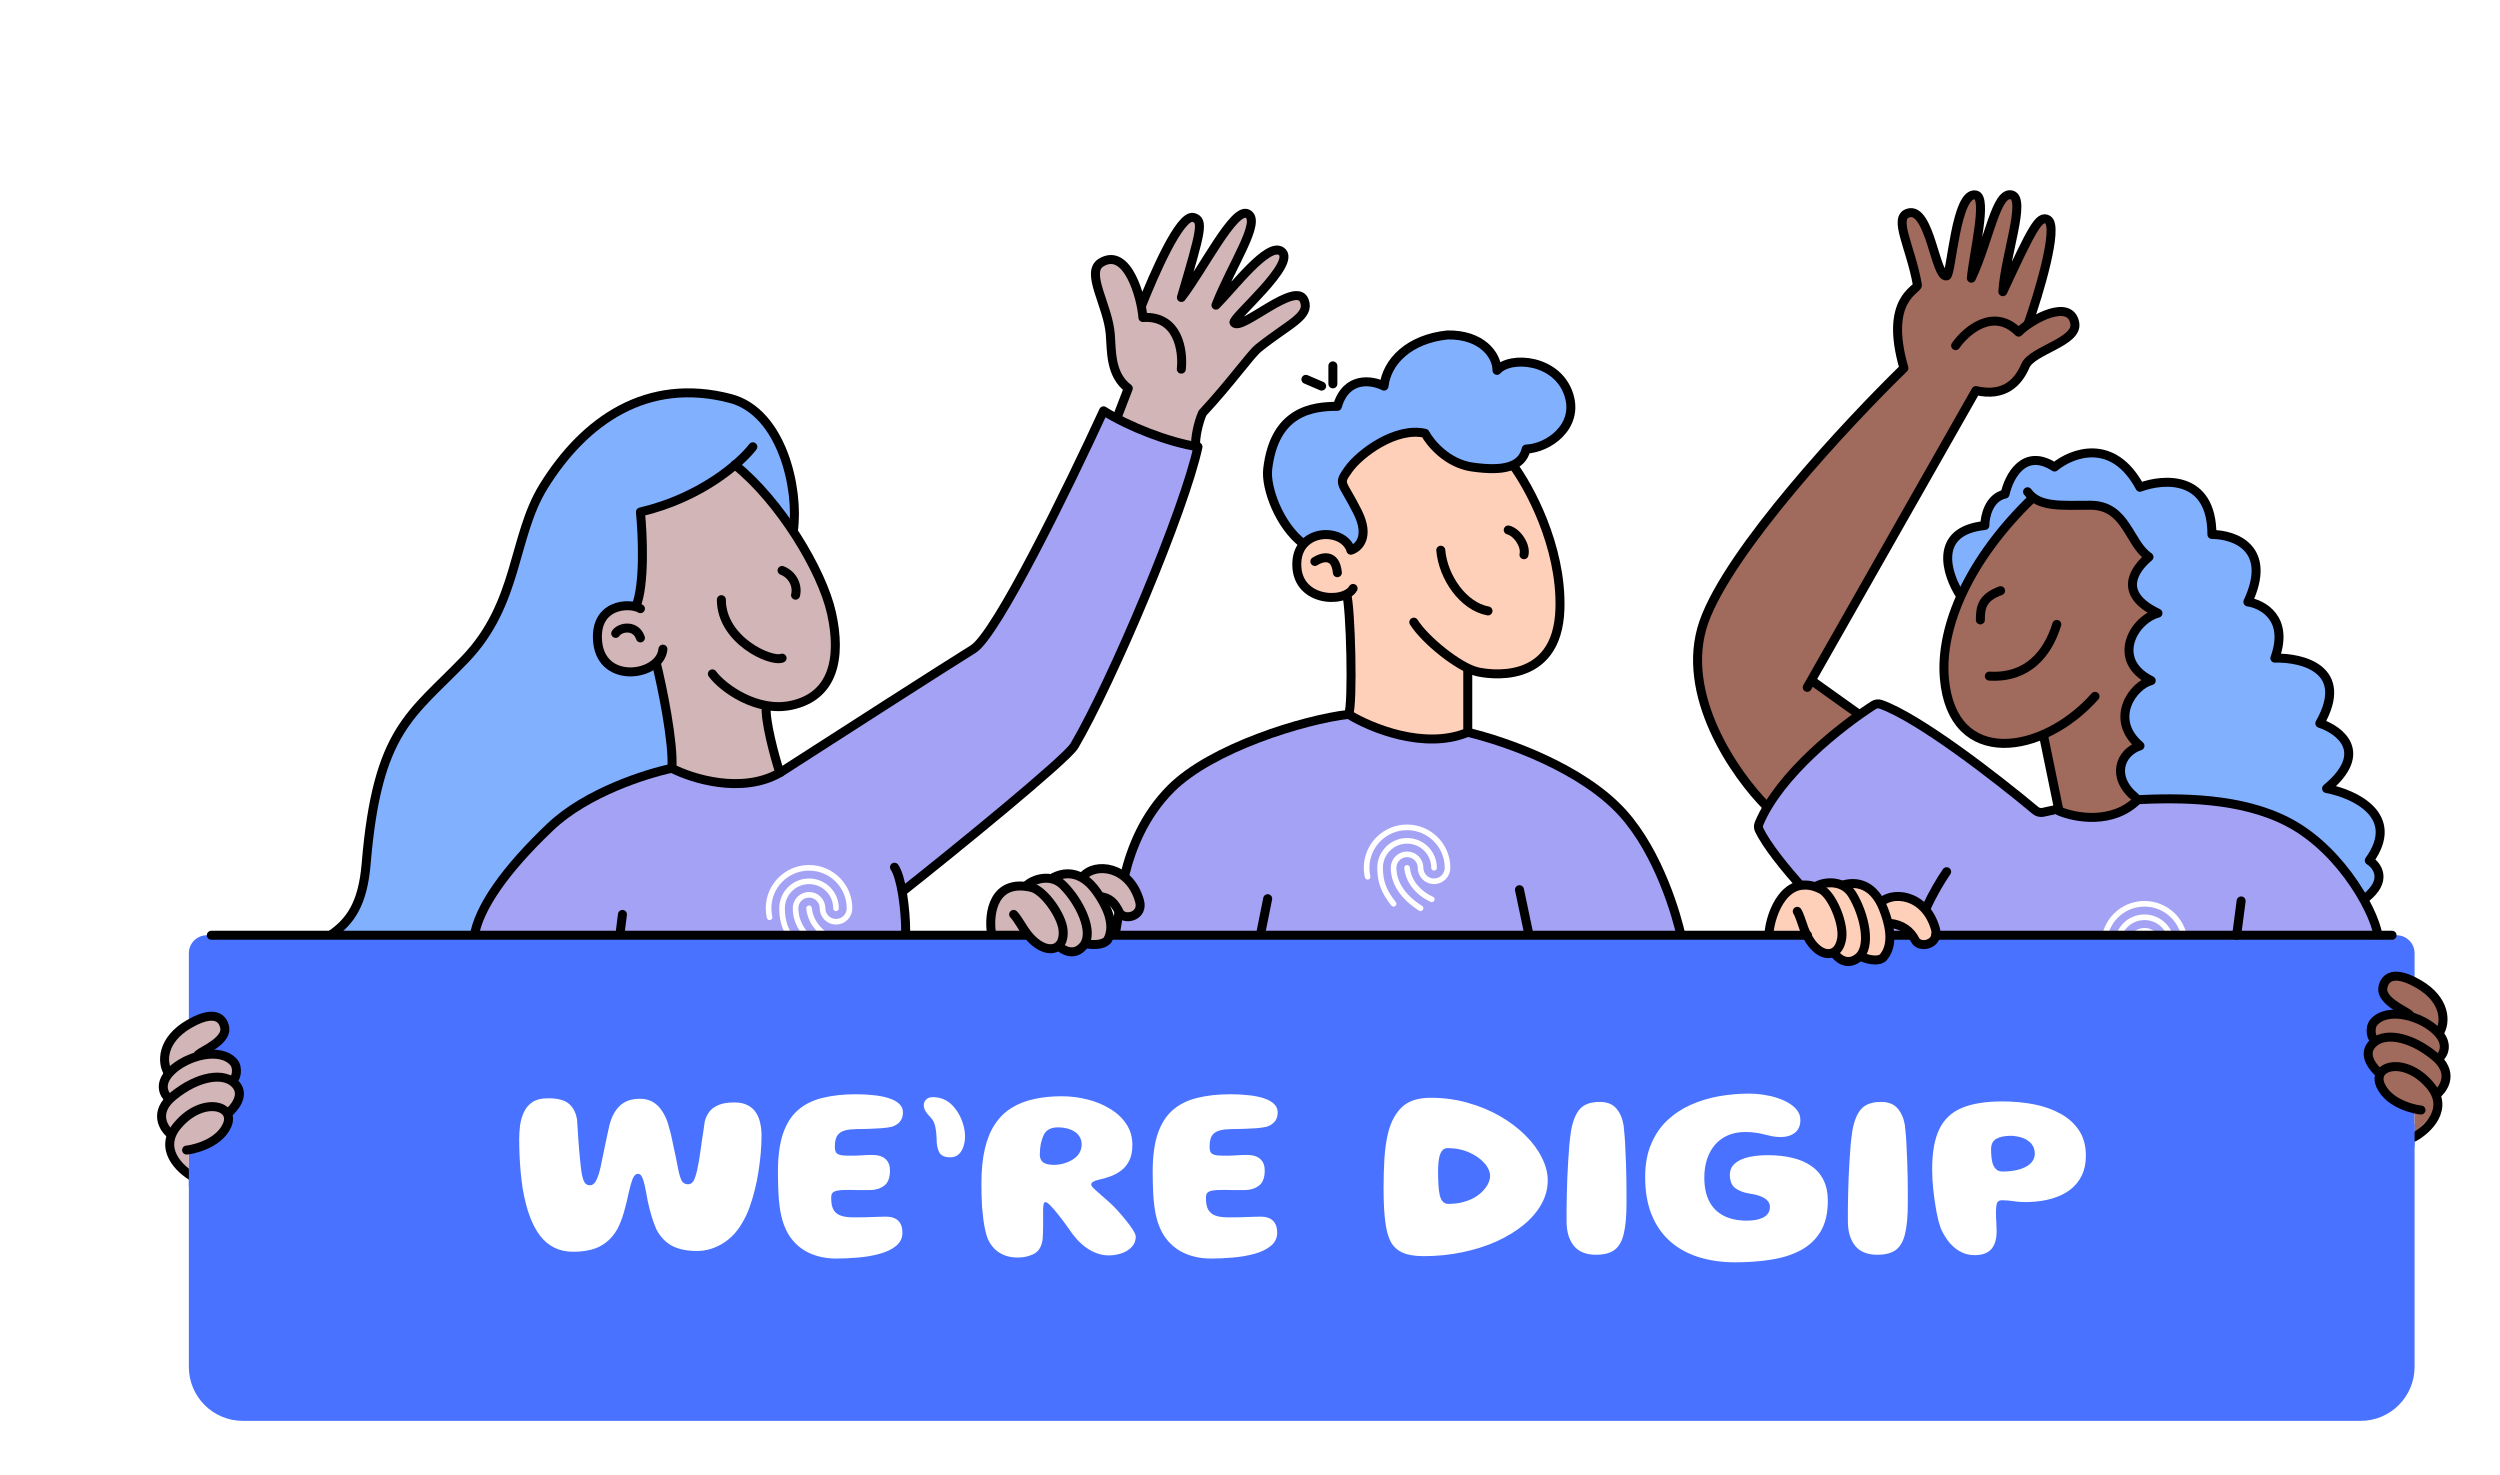 <svg width="556" height="328" viewBox="0 0 556 328" fill="none" xmlns="http://www.w3.org/2000/svg">
<g filter="url(#filter0_d_8124_2675)">
<path d="M226.931 153.868C225.202 156.816 201.764 176.534 189.931 185.868L188.431 187L189.431 194V197H89.931V166.5L137.431 155.5L161.431 159.868C173.597 152.034 199.231 135.568 204.431 132.368C209.631 129.168 225.931 95.701 233.431 79.368C238.931 82.868 247.931 86.368 254.431 87.368C251.431 101.368 235.431 139.368 226.931 153.868Z" fill="#A4A2F5"/>
<path d="M327.931 155.5L314.431 151L298.931 145.5L278.931 148.5L267.931 152L260.431 155.5L250.931 161L243.431 169L238.431 182.5L234.931 196.5H361.931L360.431 189.5L353.431 174.5L344.431 164.5L327.931 155.5Z" fill="#A4A2F5"/>
<path d="M516.431 192L516.931 198L400.931 202L384.431 180L378.931 171.5L380.431 167.5V161.5L391.931 152L405.431 144.5L412.931 147L431.931 161.5L441.431 169C447.931 167.333 461.131 164 461.931 164C462.731 164 484.931 166.333 495.931 167.5L507.431 179.5L516.431 192Z" fill="#A4A2F5"/>
<path d="M470.931 198C470.931 194.687 468.244 192 464.931 192C461.617 192 458.931 194.687 458.931 198C458.931 201.314 459.931 203.5 461.931 206" stroke="white" stroke-width="1.25" stroke-linecap="round" stroke-linejoin="round"/>
<path d="M467.932 207.001C462.432 203.501 461.932 199.658 461.932 198.001C461.932 196.344 463.275 195.001 464.932 195.001C466.589 195.001 467.932 196.344 467.932 198.001C467.932 199.658 469.275 201.001 470.932 201.001C472.589 201.001 473.932 199.658 473.932 198.001C473.932 193.03 469.902 189.001 464.932 189.001C459.961 189.001 455.932 193.03 455.932 198.001C455.932 198.688 456.009 199.358 456.155 200.001" stroke="white" stroke-width="1.25" stroke-linecap="round" stroke-linejoin="round"/>
<path d="M464.931 198.001C465.431 203.001 470.431 205.001 470.431 205.001" stroke="white" stroke-width="1.25" stroke-linecap="round" stroke-linejoin="round"/>
<path d="M306.931 181C306.931 177.687 304.244 175 300.931 175C297.617 175 294.931 177.687 294.931 181C294.931 184.314 295.931 186.5 297.931 189" stroke="white" stroke-width="1.25" stroke-linecap="round" stroke-linejoin="round"/>
<path d="M303.932 190.001C298.432 186.501 297.932 182.658 297.932 181.001C297.932 179.344 299.275 178.001 300.932 178.001C302.589 178.001 303.932 179.344 303.932 181.001C303.932 182.658 305.275 184.001 306.932 184.001C308.589 184.001 309.932 182.658 309.932 181.001C309.932 176.03 305.902 172.001 300.932 172.001C295.961 172.001 291.932 176.03 291.932 181.001C291.932 181.688 292.009 182.358 292.155 183.001" stroke="white" stroke-width="1.25" stroke-linecap="round" stroke-linejoin="round"/>
<path d="M300.931 181.001C301.431 186.001 306.431 188.001 306.431 188.001" stroke="white" stroke-width="1.25" stroke-linecap="round" stroke-linejoin="round"/>
<path d="M173.931 190C173.931 186.687 171.244 184 167.931 184C164.617 184 161.931 186.687 161.931 190C161.931 193.314 162.931 195.5 164.931 198" stroke="white" stroke-width="1.25" stroke-linecap="round" stroke-linejoin="round"/>
<path d="M170.932 199.001C165.432 195.501 164.932 191.658 164.932 190.001C164.932 188.344 166.275 187.001 167.932 187.001C169.589 187.001 170.932 188.344 170.932 190.001C170.932 191.658 172.275 193.001 173.932 193.001C175.589 193.001 176.932 191.658 176.932 190.001C176.932 185.03 172.902 181.001 167.932 181.001C162.961 181.001 158.932 185.03 158.932 190.001C158.932 190.688 159.009 191.358 159.155 192.001" stroke="white" stroke-width="1.25" stroke-linecap="round" stroke-linejoin="round"/>
<path d="M167.931 190.001C168.431 195.001 173.431 197.001 173.431 197.001" stroke="white" stroke-width="1.25" stroke-linecap="round" stroke-linejoin="round"/>
<path d="M434.931 104C437.264 101.5 442.131 96.4 442.931 96L454.431 96.5L472.431 108L464.431 166L457.431 169.5H449.931L445.931 168L442.931 151.5L436.931 153.5L428.931 152.5L423.431 148.5L420.931 140V129L425.931 116L434.931 104Z" fill="#A06A5C"/>
<path d="M331.931 104.5L324.431 91.5L310.931 80L287.931 84L278.931 108L276.931 112V117.5L281.931 121L287.431 120L288.431 137L287.431 146.5L298.431 151L308.431 152.5L314.431 151V137L318.431 138L327.931 137L333.431 131L334.931 120L331.931 104.5Z" fill="#FFD0B9"/>
<path d="M136.931 100C141.431 97.333 150.731 91.8 151.931 91L163.431 105L169.931 115L173.431 125.5V136L169.431 142.5L164.931 144.5L157.931 145L161.431 159L160.931 160L149.931 162.5L137.931 159L133.931 135.5L130.931 137L124.931 136.5L121.431 134L120.931 127L123.931 123.5L129.431 123L130.931 115L130.431 102L136.931 100Z" fill="#D2B5B7"/>
<path d="M254.931 79.5L253.931 86.5L253.431 87.5L235.931 81L238.931 75L237.431 73.5L235.931 68.5L234.431 61.5L232.431 53.5L231.431 47.5L234.431 45.5L238.931 47.5L241.931 55L248.931 40.5L252.431 36.5L253.931 37L254.931 40L251.931 50.5L252.431 51.5L262.431 36.5L265.431 35L266.431 37.5L261.431 49L258.931 55L264.931 48.5L271.931 43L273.431 44L271.931 48.5L263.931 57.5L262.431 60L270.931 56L277.431 53.5L278.431 57L268.431 65L254.931 79.5Z" fill="#D2B5B7"/>
<path d="M390.931 139.5L401.431 146.5L388.931 157L381.431 167L374.431 159.5L368.431 149.5L365.931 139V129.5L369.931 120L384.931 98L411.431 70L410.431 66.5L409.931 58.5L412.431 53L414.431 51.5L410.931 39V35.5L413.431 35L415.431 37.5L418.931 47.5L420.931 49.5L421.931 42.5L424.931 33.5L426.931 31L428.431 32L427.931 40L426.931 48L433.431 32L435.431 31L436.431 33.5L433.931 46.5L435.431 48.5L441.931 36.5L443.431 36L444.431 40L439.931 57V59L446.431 57L448.931 58L449.431 61.5L439.931 67.5L437.431 71L432.931 75H427.431L390.931 139.5Z" fill="#A06A5C"/>
<path d="M429.43 104.868C417.83 106.068 420.93 115.701 423.93 120.368L430.93 108.5L439.93 99L447.43 100L456.93 101L460.43 104.868L465.93 112L462.93 115.5L461.93 119.5L467.43 124L463.93 127L461.93 131.5L462.43 135.5L465.43 139.5L462.43 142L460.93 147.5L462.43 152.5L463.43 154L459.43 158L460.764 163.368L463.43 165.5L482.43 166.5L493.93 169.5L504.93 176L512.43 185L513.93 187.868C519.13 183.868 516.764 180.534 514.93 179.368C522.13 169.368 511.597 164.534 505.43 163.368C515.03 155.368 508.43 150.368 503.93 148.868C510.73 136.868 500.097 134.201 493.93 134.368C497.13 125.568 491.264 122.368 487.93 121.868C493.53 109.868 484.93 106.868 479.93 106.868C479.93 93.668 469.264 94.368 463.93 96.368C457.93 85.168 448.764 88.701 444.93 91.868C438.13 87.468 434.764 94.034 433.93 97.868C430.33 98.668 429.43 102.868 429.43 104.868Z" fill="#81B0FF"/>
<path d="M150.431 76.619C161.931 79.619 165.764 96.786 164.431 106.119L159.431 99L151.931 91.5L139.431 99L130.431 101.5V116L128.931 123H124.931L120.931 126.5L121.431 132.5L124.931 137L128.931 137.5L133.931 136L137.431 154.5V159L130.431 161L118.931 165.5L108.931 173L101.931 180.119L95.431 190L93.431 196L61.431 196.368C65.853 193.33 68.689 189.026 69.431 180.119C71.931 150.119 79.431 147.119 91.431 134.619C103.431 122.119 101.931 107.397 108.931 96.119C117.931 81.619 131.818 71.764 150.431 76.619Z" fill="#81B0FF"/>
<path d="M30 200C30 197.791 31.791 196 34 196H521C523.209 196 525 197.791 525 200V292C525 298.627 519.627 304 513 304H42C35.373 304 30 298.627 30 292V200Z" fill="#4872FF"/>
<path d="M115.422 266.388C113.872 266.388 112.482 266.08 111.25 265.464C110.036 264.848 108.991 263.971 108.114 262.832C107.255 261.693 106.527 260.349 105.93 258.8C105.575 257.885 105.258 256.887 104.978 255.804C104.698 254.721 104.455 253.583 104.25 252.388C104.063 251.175 103.914 249.952 103.802 248.72C103.69 247.469 103.606 246.228 103.55 244.996C103.494 243.764 103.466 242.56 103.466 241.384C103.466 240.376 103.531 239.34 103.662 238.276C103.811 237.212 104.1 236.223 104.53 235.308C104.959 234.393 105.594 233.656 106.434 233.096C107.292 232.536 108.45 232.256 109.906 232.256C112.127 232.256 113.704 232.695 114.638 233.572C115.571 234.449 116.14 235.625 116.346 237.1C116.402 237.828 116.448 238.556 116.486 239.284C116.542 240.012 116.588 240.74 116.626 241.468C116.682 242.196 116.738 242.924 116.794 243.652C116.868 244.361 116.934 245.071 116.99 245.78C117.064 246.471 117.139 247.161 117.214 247.852C117.344 249.028 117.55 249.952 117.83 250.624C118.11 251.277 118.567 251.604 119.202 251.604C119.78 251.604 120.247 251.24 120.602 250.512C120.975 249.784 121.302 248.776 121.582 247.488C121.731 246.76 121.89 245.995 122.058 245.192C122.226 244.389 122.394 243.577 122.562 242.756C122.73 241.935 122.898 241.141 123.066 240.376C123.234 239.611 123.392 238.892 123.542 238.22C124.008 236.391 124.774 234.963 125.838 233.936C126.92 232.891 128.414 232.368 130.318 232.368C131.438 232.368 132.39 232.601 133.174 233.068C133.958 233.516 134.62 234.151 135.162 234.972C135.722 235.775 136.179 236.708 136.534 237.772C136.702 238.313 136.86 238.892 137.01 239.508C137.178 240.105 137.327 240.731 137.458 241.384C137.607 242.037 137.747 242.7 137.878 243.372C138.027 244.025 138.167 244.679 138.298 245.332C138.428 245.967 138.55 246.573 138.662 247.152C138.904 248.533 139.175 249.588 139.474 250.316C139.772 251.025 140.286 251.38 141.014 251.38C141.648 251.38 142.124 250.997 142.442 250.232C142.759 249.467 143.02 248.496 143.226 247.32C143.356 246.741 143.468 246.116 143.562 245.444C143.674 244.753 143.776 244.053 143.87 243.344C143.982 242.616 144.084 241.897 144.178 241.188C144.29 240.479 144.392 239.807 144.486 239.172C144.579 238.519 144.663 237.931 144.738 237.408C144.924 236.661 145.242 235.971 145.69 235.336C146.138 234.701 146.81 234.188 147.706 233.796C148.602 233.385 149.806 233.18 151.318 233.18C152.475 233.18 153.436 233.376 154.202 233.768C154.986 234.141 155.611 234.673 156.078 235.364C156.544 236.055 156.871 236.848 157.058 237.744C157.263 238.621 157.366 239.555 157.366 240.544C157.366 241.72 157.31 242.989 157.198 244.352C157.086 245.696 156.918 247.077 156.694 248.496C156.488 249.896 156.208 251.287 155.854 252.668C155.518 254.031 155.126 255.328 154.678 256.56C154.23 257.792 153.707 258.903 153.11 259.892C152.008 261.871 150.552 263.42 148.742 264.54C146.931 265.66 145.018 266.22 143.002 266.22C140.818 266.22 138.988 265.847 137.514 265.1C136.058 264.335 134.882 263.112 133.986 261.432C133.799 260.984 133.612 260.517 133.426 260.032C133.258 259.547 133.09 259.043 132.922 258.52C132.772 257.997 132.623 257.456 132.474 256.896C132.324 256.317 132.184 255.729 132.054 255.132C131.942 254.535 131.83 253.919 131.718 253.284C131.512 252.071 131.27 251.063 130.99 250.26C130.728 249.457 130.364 249.056 129.898 249.056C129.394 249.056 128.983 249.457 128.666 250.26C128.367 251.063 128.087 252.061 127.826 253.256C127.508 254.787 127.154 256.233 126.762 257.596C126.37 258.959 125.894 260.191 125.334 261.292C124.606 262.561 123.756 263.569 122.786 264.316C121.834 265.063 120.751 265.595 119.538 265.912C118.324 266.229 116.952 266.388 115.422 266.388ZM174.002 267.9C171.799 267.9 169.811 267.499 168.038 266.696C166.265 265.893 164.799 264.652 163.642 262.972C162.503 261.273 161.757 259.089 161.402 256.42C161.327 255.841 161.262 255.253 161.206 254.656C161.169 254.04 161.131 253.405 161.094 252.752C161.075 252.08 161.057 251.408 161.038 250.736C161.019 250.045 161.01 249.327 161.01 248.58C161.01 245.183 161.383 242.373 162.13 240.152C162.895 237.912 164.006 236.157 165.462 234.888C166.937 233.6 168.757 232.695 170.922 232.172C173.087 231.631 175.57 231.36 178.37 231.36C179.789 231.36 181.133 231.435 182.402 231.584C183.671 231.715 184.782 231.939 185.734 232.256C186.705 232.573 187.461 232.993 188.002 233.516C188.543 234.02 188.814 234.645 188.814 235.392C188.814 236.269 188.571 236.979 188.086 237.52C187.601 238.043 186.994 238.407 186.266 238.612C185.669 238.743 184.913 238.845 183.998 238.92C183.102 238.976 182.159 239.023 181.17 239.06C180.181 239.079 179.257 239.097 178.398 239.116C177.465 239.135 176.69 239.219 176.074 239.368C175.477 239.517 175.001 239.751 174.646 240.068C174.291 240.367 174.039 240.768 173.89 241.272C173.741 241.776 173.666 242.373 173.666 243.064C173.666 243.512 173.731 243.885 173.862 244.184C174.011 244.483 174.301 244.697 174.73 244.828C175.159 244.959 175.803 245.024 176.662 245.024C177.091 245.024 177.53 245.024 177.978 245.024C178.426 245.005 178.874 244.987 179.322 244.968C179.789 244.931 180.237 244.903 180.666 244.884C181.114 244.865 181.534 244.856 181.926 244.856C183.289 244.856 184.297 245.164 184.95 245.78C185.603 246.377 185.93 247.217 185.93 248.3C185.93 249.943 185.491 251.081 184.614 251.716C183.755 252.351 182.71 252.668 181.478 252.668C181.011 252.668 180.545 252.668 180.078 252.668C179.611 252.668 179.154 252.668 178.706 252.668C178.258 252.649 177.829 252.64 177.418 252.64C177.007 252.64 176.643 252.64 176.326 252.64C175.374 252.64 174.646 252.696 174.142 252.808C173.638 252.92 173.293 253.107 173.106 253.368C172.938 253.611 172.854 253.956 172.854 254.404C172.854 254.983 172.901 255.515 172.994 256C173.087 256.467 173.246 256.868 173.47 257.204C173.694 257.54 173.993 257.829 174.366 258.072C174.758 258.296 175.234 258.464 175.794 258.576C176.373 258.688 177.073 258.744 177.894 258.744C178.753 258.744 179.63 258.735 180.526 258.716C181.422 258.679 182.262 258.651 183.046 258.632C183.83 258.595 184.474 258.576 184.978 258.576C186.229 258.576 187.162 258.884 187.778 259.5C188.394 260.116 188.702 260.993 188.702 262.132C188.702 263.327 188.235 264.307 187.302 265.072C186.387 265.837 185.183 266.425 183.69 266.836C182.215 267.247 180.619 267.527 178.902 267.676C177.185 267.825 175.551 267.9 174.002 267.9ZM199.292 245.388C198.116 245.388 197.323 245.033 196.912 244.324C196.501 243.596 196.296 242.541 196.296 241.16C196.296 240.469 196.212 239.667 196.044 238.752C195.876 237.837 195.54 237.119 195.036 236.596C194.793 236.335 194.541 236.055 194.28 235.756C194.037 235.457 193.832 235.14 193.664 234.804C193.515 234.468 193.44 234.132 193.44 233.796C193.44 233.311 193.617 232.891 193.972 232.536C194.327 232.181 194.812 232.004 195.428 232.004C196.249 232.004 196.996 232.135 197.668 232.396C198.359 232.657 198.984 233.049 199.544 233.572C200.104 234.095 200.627 234.748 201.112 235.532C201.597 236.335 201.971 237.203 202.232 238.136C202.493 239.051 202.624 239.919 202.624 240.74C202.624 241.487 202.512 242.224 202.288 242.952C202.064 243.661 201.709 244.249 201.224 244.716C200.739 245.164 200.095 245.388 199.292 245.388ZM214.36 267.676C212.754 267.676 211.382 267.312 210.244 266.584C209.124 265.875 208.265 264.839 207.668 263.476C207.462 262.953 207.276 262.319 207.108 261.572C206.94 260.825 206.8 260.013 206.688 259.136C206.576 258.24 206.482 257.335 206.408 256.42C206.352 255.487 206.314 254.572 206.296 253.676C206.277 252.761 206.268 251.931 206.268 251.184C206.268 248.179 206.529 245.584 207.052 243.4C207.574 241.216 208.34 239.387 209.348 237.912C210.356 236.419 211.588 235.233 213.044 234.356C214.5 233.46 216.152 232.816 218 232.424C219.866 232.013 221.901 231.808 224.104 231.808C226.101 231.808 228.033 232.051 229.9 232.536C231.766 233.003 233.446 233.703 234.94 234.636C236.452 235.551 237.646 236.68 238.524 238.024C239.401 239.349 239.84 240.88 239.84 242.616C239.84 244.016 239.616 245.173 239.168 246.088C238.72 247.003 238.113 247.749 237.348 248.328C236.601 248.888 235.789 249.327 234.912 249.644C234.034 249.961 233.157 250.213 232.28 250.4C231.794 250.493 231.402 250.633 231.104 250.82C230.824 250.988 230.684 251.203 230.684 251.464C230.684 251.669 230.889 251.968 231.3 252.36C231.729 252.752 232.252 253.219 232.868 253.76C233.484 254.283 234.118 254.843 234.772 255.44C235.425 256.019 235.994 256.588 236.48 257.148C236.816 257.521 237.17 257.923 237.544 258.352C237.917 258.781 238.281 259.229 238.636 259.696C239.009 260.144 239.336 260.583 239.616 261.012C239.914 261.423 240.148 261.805 240.316 262.16C240.502 262.496 240.596 262.767 240.596 262.972C240.596 263.887 240.306 264.661 239.728 265.296C239.149 265.931 238.393 266.407 237.46 266.724C236.545 267.041 235.574 267.2 234.548 267.2C233.689 267.2 232.849 267.051 232.028 266.752C231.206 266.472 230.422 266.071 229.676 265.548C228.929 265.025 228.21 264.391 227.52 263.644C226.829 262.879 226.176 262.02 225.56 261.068C224.794 259.985 224.066 259.015 223.376 258.156C222.704 257.297 222.116 256.616 221.612 256.112C221.126 255.608 220.762 255.356 220.52 255.356C220.389 255.356 220.286 255.412 220.212 255.524C220.137 255.636 220.081 255.823 220.044 256.084C220.025 256.327 220.006 256.644 219.988 257.036C219.988 257.428 219.988 257.904 219.988 258.464C219.988 258.744 219.988 259.089 219.988 259.5C220.006 259.892 220.006 260.312 219.988 260.76C219.988 261.208 219.978 261.647 219.96 262.076C219.96 262.487 219.941 262.879 219.904 263.252C219.885 263.625 219.848 263.924 219.792 264.148C219.512 265.492 218.858 266.416 217.832 266.92C216.805 267.424 215.648 267.676 214.36 267.676ZM222.424 247.068C222.853 247.068 223.338 247.021 223.88 246.928C224.44 246.816 224.99 246.648 225.532 246.424C226.073 246.2 226.577 245.911 227.044 245.556C227.51 245.201 227.874 244.772 228.136 244.268C228.416 243.764 228.556 243.176 228.556 242.504C228.556 241.851 228.406 241.291 228.108 240.824C227.828 240.339 227.436 239.947 226.932 239.648C226.428 239.331 225.868 239.097 225.252 238.948C224.636 238.799 224.01 238.724 223.376 238.724C222.648 238.724 222.05 238.827 221.584 239.032C221.117 239.219 220.744 239.499 220.464 239.872C220.184 240.245 219.96 240.703 219.792 241.244C219.68 241.599 219.577 241.963 219.484 242.336C219.409 242.709 219.353 243.101 219.316 243.512C219.278 243.904 219.26 244.333 219.26 244.8C219.26 245.341 219.381 245.78 219.624 246.116C219.866 246.452 220.221 246.695 220.688 246.844C221.173 246.993 221.752 247.068 222.424 247.068ZM257.346 267.9C255.143 267.9 253.155 267.499 251.382 266.696C249.609 265.893 248.143 264.652 246.986 262.972C245.847 261.273 245.101 259.089 244.746 256.42C244.671 255.841 244.606 255.253 244.55 254.656C244.513 254.04 244.475 253.405 244.438 252.752C244.419 252.08 244.401 251.408 244.382 250.736C244.363 250.045 244.354 249.327 244.354 248.58C244.354 245.183 244.727 242.373 245.474 240.152C246.239 237.912 247.35 236.157 248.806 234.888C250.281 233.6 252.101 232.695 254.266 232.172C256.431 231.631 258.914 231.36 261.714 231.36C263.133 231.36 264.477 231.435 265.746 231.584C267.015 231.715 268.126 231.939 269.078 232.256C270.049 232.573 270.805 232.993 271.346 233.516C271.887 234.02 272.158 234.645 272.158 235.392C272.158 236.269 271.915 236.979 271.43 237.52C270.945 238.043 270.338 238.407 269.61 238.612C269.013 238.743 268.257 238.845 267.342 238.92C266.446 238.976 265.503 239.023 264.514 239.06C263.525 239.079 262.601 239.097 261.742 239.116C260.809 239.135 260.034 239.219 259.418 239.368C258.821 239.517 258.345 239.751 257.99 240.068C257.635 240.367 257.383 240.768 257.234 241.272C257.085 241.776 257.01 242.373 257.01 243.064C257.01 243.512 257.075 243.885 257.206 244.184C257.355 244.483 257.645 244.697 258.074 244.828C258.503 244.959 259.147 245.024 260.006 245.024C260.435 245.024 260.874 245.024 261.322 245.024C261.77 245.005 262.218 244.987 262.666 244.968C263.133 244.931 263.581 244.903 264.01 244.884C264.458 244.865 264.878 244.856 265.27 244.856C266.633 244.856 267.641 245.164 268.294 245.78C268.947 246.377 269.274 247.217 269.274 248.3C269.274 249.943 268.835 251.081 267.958 251.716C267.099 252.351 266.054 252.668 264.822 252.668C264.355 252.668 263.889 252.668 263.422 252.668C262.955 252.668 262.498 252.668 262.05 252.668C261.602 252.649 261.173 252.64 260.762 252.64C260.351 252.64 259.987 252.64 259.67 252.64C258.718 252.64 257.99 252.696 257.486 252.808C256.982 252.92 256.637 253.107 256.45 253.368C256.282 253.611 256.198 253.956 256.198 254.404C256.198 254.983 256.245 255.515 256.338 256C256.431 256.467 256.59 256.868 256.814 257.204C257.038 257.54 257.337 257.829 257.71 258.072C258.102 258.296 258.578 258.464 259.138 258.576C259.717 258.688 260.417 258.744 261.238 258.744C262.097 258.744 262.974 258.735 263.87 258.716C264.766 258.679 265.606 258.651 266.39 258.632C267.174 258.595 267.818 258.576 268.322 258.576C269.573 258.576 270.506 258.884 271.122 259.5C271.738 260.116 272.046 260.993 272.046 262.132C272.046 263.327 271.579 264.307 270.646 265.072C269.731 265.837 268.527 266.425 267.034 266.836C265.559 267.247 263.963 267.527 262.246 267.676C260.529 267.825 258.895 267.9 257.346 267.9ZM304.609 267.368C302.687 267.368 301.147 267.116 299.989 266.612C298.851 266.108 297.983 265.343 297.385 264.316C296.807 263.289 296.405 261.973 296.181 260.368C296.013 259.304 295.892 258.1 295.817 256.756C295.743 255.412 295.705 253.947 295.705 252.36C295.705 249.896 295.771 247.609 295.901 245.5C296.051 243.391 296.331 241.505 296.741 239.844C297.357 237.436 298.384 235.551 299.821 234.188C301.259 232.825 303.387 232.144 306.205 232.144C309.099 232.144 311.843 232.517 314.437 233.264C317.051 233.992 319.44 234.981 321.605 236.232C323.771 237.483 325.647 238.901 327.233 240.488C328.82 242.056 330.043 243.708 330.901 245.444C331.779 247.161 332.217 248.86 332.217 250.54C332.217 252.388 331.741 254.152 330.789 255.832C329.856 257.512 328.531 259.052 326.813 260.452C325.096 261.852 323.08 263.075 320.765 264.12C318.469 265.147 315.949 265.94 313.205 266.5C310.48 267.079 307.615 267.368 304.609 267.368ZM310.097 255.748C311.292 255.748 312.375 255.617 313.345 255.356C314.335 255.095 315.203 254.749 315.949 254.32C316.696 253.872 317.321 253.377 317.825 252.836C318.348 252.276 318.74 251.716 319.001 251.156C319.263 250.577 319.393 250.017 319.393 249.476C319.393 248.991 319.253 248.468 318.973 247.908C318.693 247.329 318.273 246.779 317.713 246.256C317.172 245.715 316.509 245.229 315.725 244.8C314.96 244.352 314.092 243.997 313.121 243.736C312.151 243.475 311.096 243.344 309.957 243.344C309.491 243.344 309.117 243.493 308.837 243.792C308.557 244.091 308.333 244.52 308.165 245.08C308.053 245.509 307.969 246.013 307.913 246.592C307.857 247.152 307.829 247.759 307.829 248.412C307.829 249.625 307.857 250.68 307.913 251.576C307.969 252.453 308.063 253.191 308.193 253.788C308.511 255.095 309.145 255.748 310.097 255.748ZM342.93 267.06C340.727 267.06 339.085 266.388 338.002 265.044C336.938 263.7 336.406 261.899 336.406 259.64C336.406 258.781 336.406 257.829 336.406 256.784C336.425 255.72 336.443 254.609 336.462 253.452C336.499 252.276 336.537 251.072 336.574 249.84C336.63 248.608 336.695 247.376 336.77 246.144C336.845 244.912 336.929 243.727 337.022 242.588C337.134 241.449 337.265 240.385 337.414 239.396C337.806 237.249 338.459 235.663 339.374 234.636C340.307 233.591 341.782 233.068 343.798 233.068C345.441 233.068 346.673 233.563 347.494 234.552C348.315 235.523 348.847 236.764 349.09 238.276C349.165 238.948 349.239 239.741 349.314 240.656C349.389 241.552 349.445 242.532 349.482 243.596C349.538 244.66 349.585 245.743 349.622 246.844C349.659 247.945 349.687 249.037 349.706 250.12C349.725 251.184 349.734 252.201 349.734 253.172C349.753 254.124 349.753 254.964 349.734 255.692C349.734 258.417 349.538 260.62 349.146 262.3C348.773 263.961 348.101 265.175 347.13 265.94C346.159 266.687 344.759 267.06 342.93 267.06ZM373.928 268.74C370.979 268.74 368.272 268.357 365.808 267.592C363.363 266.827 361.244 265.66 359.452 264.092C357.679 262.524 356.307 260.555 355.336 258.184C354.365 255.795 353.88 252.995 353.88 249.784C353.88 246.984 354.319 244.548 355.196 242.476C356.073 240.385 357.268 238.621 358.78 237.184C360.311 235.747 362.056 234.589 364.016 233.712C365.995 232.835 368.085 232.2 370.288 231.808C372.509 231.416 374.721 231.22 376.924 231.22C378.287 231.22 379.64 231.351 380.984 231.612C382.347 231.855 383.588 232.228 384.708 232.732C385.828 233.236 386.724 233.852 387.396 234.58C388.068 235.308 388.404 236.139 388.404 237.072C388.404 238.341 387.993 239.293 387.172 239.928C386.351 240.563 385.315 240.88 384.064 240.88C383.373 240.88 382.739 240.824 382.16 240.712C381.6 240.6 381.031 240.469 380.452 240.32C379.892 240.171 379.267 240.04 378.576 239.928C377.885 239.816 377.073 239.76 376.14 239.76C374.703 239.76 373.424 240.003 372.304 240.488C371.184 240.973 370.232 241.664 369.448 242.56C368.664 243.456 368.067 244.529 367.656 245.78C367.245 247.012 367.04 248.393 367.04 249.924C367.04 251.996 367.404 253.741 368.132 255.16C368.86 256.579 369.933 257.652 371.352 258.38C372.771 259.108 374.507 259.472 376.56 259.472C377.251 259.472 377.904 259.416 378.52 259.304C379.136 259.173 379.677 258.996 380.144 258.772C380.611 258.529 380.975 258.212 381.236 257.82C381.497 257.428 381.628 256.952 381.628 256.392C381.628 255.888 381.46 255.449 381.124 255.076C380.807 254.684 380.312 254.357 379.64 254.096C378.968 253.816 378.119 253.601 377.092 253.452C375.804 253.247 374.749 252.845 373.928 252.248C373.125 251.632 372.724 250.652 372.724 249.308C372.724 248.225 373.107 247.367 373.872 246.732C374.637 246.079 375.655 245.612 376.924 245.332C378.193 245.052 379.593 244.912 381.124 244.912C383.14 244.912 384.969 245.108 386.612 245.5C388.255 245.892 389.664 246.499 390.84 247.32C392.016 248.123 392.921 249.168 393.556 250.456C394.191 251.744 394.508 253.275 394.508 255.048C394.508 257.773 393.985 260.032 392.94 261.824C391.895 263.597 390.429 264.997 388.544 266.024C386.677 267.032 384.503 267.732 382.02 268.124C379.537 268.535 376.84 268.74 373.928 268.74ZM405.493 267.06C403.29 267.06 401.647 266.388 400.565 265.044C399.501 263.7 398.969 261.899 398.969 259.64C398.969 258.781 398.969 257.829 398.969 256.784C398.987 255.72 399.006 254.609 399.025 253.452C399.062 252.276 399.099 251.072 399.137 249.84C399.193 248.608 399.258 247.376 399.333 246.144C399.407 244.912 399.491 243.727 399.585 242.588C399.697 241.449 399.827 240.385 399.977 239.396C400.369 237.249 401.022 235.663 401.937 234.636C402.87 233.591 404.345 233.068 406.361 233.068C408.003 233.068 409.235 233.563 410.057 234.552C410.878 235.523 411.41 236.764 411.653 238.276C411.727 238.948 411.802 239.741 411.877 240.656C411.951 241.552 412.007 242.532 412.045 243.596C412.101 244.66 412.147 245.743 412.185 246.844C412.222 247.945 412.25 249.037 412.269 250.12C412.287 251.184 412.297 252.201 412.297 253.172C412.315 254.124 412.315 254.964 412.297 255.692C412.297 258.417 412.101 260.62 411.709 262.3C411.335 263.961 410.663 265.175 409.693 265.94C408.722 266.687 407.322 267.06 405.493 267.06ZM427.121 267.144C426.076 267.144 425.096 266.92 424.181 266.472C423.267 266.005 422.427 265.343 421.661 264.484C420.915 263.607 420.261 262.571 419.701 261.376C419.515 260.872 419.328 260.293 419.141 259.64C418.973 258.968 418.815 258.249 418.665 257.484C418.516 256.7 418.385 255.897 418.273 255.076C418.161 254.255 418.059 253.433 417.965 252.612C417.891 251.791 417.825 250.988 417.769 250.204C417.732 249.401 417.713 248.664 417.713 247.992C417.713 244.259 418.245 241.3 419.309 239.116C420.373 236.913 422.053 235.336 424.349 234.384C426.645 233.432 429.641 232.956 433.337 232.956C435.783 232.956 438.116 233.171 440.337 233.6C442.559 234.029 444.537 234.729 446.273 235.7C448.009 236.652 449.381 237.893 450.389 239.424C451.397 240.955 451.901 242.831 451.901 245.052C451.901 246.713 451.593 248.179 450.977 249.448C450.361 250.717 449.484 251.781 448.345 252.64C447.225 253.48 445.891 254.124 444.341 254.572C442.792 255.02 441.093 255.272 439.245 255.328C438.051 255.365 436.959 255.309 435.969 255.16C434.98 255.011 434.084 254.936 433.281 254.936C432.665 254.936 432.283 255.151 432.133 255.58C431.984 256.009 431.909 256.597 431.909 257.344C431.909 257.587 431.909 257.857 431.909 258.156C431.909 258.455 431.919 258.772 431.937 259.108C431.956 259.425 431.975 259.752 431.993 260.088C432.012 260.424 432.021 260.741 432.021 261.04C432.04 261.32 432.049 261.581 432.049 261.824C432.049 263.579 431.657 264.904 430.873 265.8C430.089 266.696 428.839 267.144 427.121 267.144ZM433.393 248.552C434.084 248.552 434.775 248.505 435.465 248.412C436.156 248.319 436.8 248.179 437.397 247.992C438.013 247.787 438.555 247.525 439.021 247.208C439.488 246.891 439.852 246.517 440.113 246.088C440.393 245.64 440.533 245.136 440.533 244.576C440.533 243.941 440.412 243.409 440.169 242.98C439.945 242.532 439.637 242.159 439.245 241.86C438.872 241.543 438.452 241.3 437.985 241.132C437.519 240.945 437.043 240.815 436.557 240.74C436.091 240.647 435.661 240.6 435.269 240.6C434.56 240.6 433.925 240.656 433.365 240.768C432.824 240.88 432.357 241.048 431.965 241.272C431.592 241.496 431.303 241.804 431.097 242.196C430.911 242.569 430.817 243.036 430.817 243.596C430.817 244.231 430.845 244.809 430.901 245.332C430.957 245.855 431.041 246.321 431.153 246.732C431.284 247.124 431.452 247.46 431.657 247.74C431.863 248.001 432.105 248.207 432.385 248.356C432.684 248.487 433.02 248.552 433.393 248.552Z" fill="white"/>
<path d="M133.931 135.368C135.264 140.701 137.831 153.268 137.431 158.868C141.931 161.201 153.031 164.668 161.431 159.868C160.264 156.201 158.031 148.068 158.431 144.868" stroke="black" stroke-width="2" stroke-linejoin="round"/>
<path d="M151.431 91.368C161.431 99.368 170.82 114.868 172.931 124.368C175.124 134.239 173.431 142.868 163.931 144.868C156.331 146.468 148.764 141.034 146.431 137.868" stroke="black" stroke-width="2" stroke-linecap="round" stroke-linejoin="round"/>
<path d="M148.431 121.368C148.431 130.368 159.431 135.368 161.931 134.368" stroke="black" stroke-width="2" stroke-linecap="round" stroke-linejoin="round"/>
<path d="M161.931 114.868C164.431 115.868 165.431 118.368 164.931 120.368" stroke="black" stroke-width="2" stroke-linecap="round" stroke-linejoin="round"/>
<path d="M130.43 123.368C127.93 121.868 120.036 122.368 120.931 130.868C121.931 140.368 134.931 138.368 135.431 132.368" stroke="black" stroke-width="2" stroke-linecap="round" stroke-linejoin="round"/>
<path d="M155.431 87.368C152.764 90.868 144.031 98.668 130.431 101.868C130.931 106.868 131.431 118.068 129.431 122.868" stroke="black" stroke-width="2" stroke-linecap="round" stroke-linejoin="round"/>
<path d="M164.431 106.119C165.764 96.786 161.931 79.619 150.431 76.619C131.818 71.764 117.931 81.619 108.931 96.119C101.931 107.397 103.431 122.119 91.431 134.619C79.431 147.119 71.931 150.119 69.431 180.119C68.689 189.026 65.922 192.962 61.5 196" stroke="black" stroke-width="2" stroke-linejoin="round"/>
<path d="M188.431 186.5C200.264 177.167 225.202 156.816 226.931 153.868C235.431 139.368 251.431 101.368 254.431 87.368C247.931 86.368 238.931 82.868 233.431 79.368C225.931 95.701 209.631 129.168 204.431 132.368C199.231 135.568 173.597 152.034 161.431 159.868" stroke="black" stroke-width="2" stroke-linejoin="round"/>
<path d="M137.431 158.868C131.764 160.034 118.431 164.268 110.431 171.868C100.431 181.368 94.431 189.868 93.431 196.368" stroke="black" stroke-width="2" stroke-linejoin="round"/>
<path d="M126.431 191.368L125.931 195.368" stroke="black" stroke-width="2" stroke-linecap="round" stroke-linejoin="round"/>
<path d="M186.931 180.868C188.431 183 189.431 190 189.431 195.5" stroke="black" stroke-width="2" stroke-linecap="round" stroke-linejoin="round"/>
<path d="M124.931 128.868C125.931 127.368 129.431 126.868 130.431 129.868" stroke="black" stroke-width="2" stroke-linecap="round" stroke-linejoin="round"/>
<path d="M287.431 119.868C288.431 122.868 288.931 144.868 287.931 146.868C292.764 149.868 304.831 154.868 314.431 150.868V136.368" stroke="black" stroke-width="2" stroke-linejoin="round"/>
<path d="M324.431 91.368C327.931 96.034 335.331 109.368 334.931 123.368C334.431 140.868 318.431 137.868 316.431 137.368C312.431 136.368 304.931 130.368 302.431 126.368" stroke="black" stroke-width="2" stroke-linecap="round" stroke-linejoin="round"/>
<path d="M308.431 110.368C308.931 116.368 313.431 122.868 318.931 123.868" stroke="black" stroke-width="2" stroke-linecap="round" stroke-linejoin="round"/>
<path d="M323.431 105.868C325.431 106.368 327.431 109.368 326.931 111.368" stroke="black" stroke-width="2" stroke-linecap="round" stroke-linejoin="round"/>
<path d="M289.931 101.868C292.731 107.468 290.097 109.868 288.43 110.368C287.258 106.46 280.894 105.606 277.931 109C272.431 104.868 269.466 96.388 269.93 92.368C271.43 79.368 279.93 78.368 285.431 78.368C287.431 71.568 293.181 72.534 295.806 73.868C296.43 68.368 301.43 63.368 309.93 62.492C317.43 62.368 320.93 66.868 320.931 70.368C323.931 67.034 334.43 67.868 336.93 75.868C339.147 82.962 332.264 87.701 327.431 87.868C326.431 91.868 322.431 92.868 315.431 91.868C309.831 91.068 306.098 86.534 304.931 84.368C298.431 82.868 290.431 88.868 287.931 92.368C285.431 95.868 286.431 94.868 289.931 101.868Z" fill="#81B0FF"/>
<path d="M288.93 118.868C286.93 122.368 275.832 121.848 276.431 112.868C276.54 111.229 277.103 109.949 277.931 109M277.931 109C280.894 105.606 287.258 106.46 288.43 110.368C290.097 109.868 292.731 107.468 289.931 101.868C286.431 94.868 285.431 95.868 287.931 92.368C290.431 88.868 298.431 82.868 304.931 84.368C306.098 86.534 309.831 91.068 315.431 91.868C322.431 92.868 326.431 91.868 327.431 87.868C332.264 87.701 339.147 82.962 336.93 75.868C334.43 67.868 323.931 67.034 320.931 70.368C320.93 66.868 317.43 62.368 309.93 62.492C301.43 63.368 296.43 68.368 295.806 73.868C293.181 72.534 287.431 71.568 285.431 78.368C279.93 78.368 271.43 79.368 269.93 92.368C269.466 96.388 272.431 104.868 277.931 109Z" stroke="black" stroke-width="2" stroke-linecap="round" stroke-linejoin="round"/>
<path d="M280.431 112.868C281.931 111.868 285.031 110.968 285.431 115.368" stroke="black" stroke-width="2" stroke-linecap="round" stroke-linejoin="round"/>
<path d="M287.931 146.868C277.931 148.034 257.431 154.368 248.431 163.368C242.51 169.288 239.632 176.464 238.079 182.868M235.931 196.368C236.193 194.62 236.539 193.072 236.931 190.368" stroke="black" stroke-width="2" stroke-linejoin="round"/>
<path d="M314.431 150.868C322.931 152.868 339.931 158.868 348.931 168.868C356.958 177.787 360.931 191.701 361.931 196.368" stroke="black" stroke-width="2" stroke-linejoin="round"/>
<path d="M325.931 185.868L327.931 195.368" stroke="black" stroke-width="2" stroke-linecap="round" stroke-linejoin="round"/>
<path d="M269.931 187.868L268.431 195.368" stroke="black" stroke-width="2" stroke-linecap="round" stroke-linejoin="round"/>
<path d="M442.431 151.368L445.931 168.368C449.431 169.868 457.831 171.468 463.431 165.868" stroke="black" stroke-width="2" stroke-linejoin="round"/>
<path d="M438.931 97.368C441.431 100.868 446.431 100.368 452.931 100.368C460.946 100.368 461.431 108.868 465.931 111.868C462.764 114.534 458.731 119.968 467.931 124.368C462.431 125.868 457.431 134.868 466.431 139.368C462.431 140.368 456.931 147.868 463.931 153.868C459.431 155.368 457.431 160.868 462.931 165.368" stroke="black" stroke-width="2" stroke-linecap="round" stroke-linejoin="round"/>
<path d="M462.931 165.868C472.931 165.368 486.431 165.368 496.931 170.868C509.34 177.368 516.931 192.368 516.931 196.868" stroke="black" stroke-width="2" stroke-linejoin="round"/>
<path d="M445.931 167.868L442.397 168.653C441.788 168.788 441.153 168.633 440.675 168.233C432.137 161.1 414.786 147.627 406.272 144.637C405.741 144.45 405.159 144.534 404.684 144.838C397.566 149.393 383.788 160.188 379.218 171.146C379.025 171.609 379.028 172.127 379.245 172.578C380.79 175.787 384.733 180.872 389.305 185.868" stroke="black" stroke-width="2" stroke-linejoin="round"/>
<path d="M420.931 181.868C419.672 183.698 417.956 186.523 416.431 189.868" stroke="black" stroke-width="2" stroke-linecap="round" stroke-linejoin="round"/>
<path d="M486.431 188.368L485.431 196" stroke="black" stroke-width="2" stroke-linecap="round" stroke-linejoin="round"/>
<path d="M439.929 98.868C425.93 112.368 419.43 127.368 420.429 138.868C422.185 159.096 442.429 155.868 453.929 142.868" stroke="black" stroke-width="2" stroke-linecap="round" stroke-linejoin="round"/>
<path d="M423.93 120.368C420.93 115.701 417.83 106.068 429.43 104.868C429.43 102.868 430.33 98.668 433.93 97.868C434.764 94.034 438.13 87.468 444.93 91.868C448.764 88.701 457.93 85.168 463.93 96.368C469.264 94.368 479.93 93.668 479.93 106.868C484.93 106.868 493.53 109.868 487.93 121.868C491.264 122.368 497.13 125.568 493.93 134.368C500.097 134.201 510.73 136.868 503.93 148.868C508.43 150.368 515.03 155.368 505.43 163.368C511.597 164.534 522.13 169.368 514.93 179.368C516.764 180.534 519.13 183.868 513.93 187.868" stroke="black" stroke-width="2" stroke-linejoin="round"/>
<path d="M422.931 64.868C425.264 61.534 431.331 56.268 436.931 61.868C439.931 58.868 448.431 54.368 449.431 59.868C450.195 64.071 439.931 65.868 438.431 69.368C436.931 72.868 433.931 76.368 427.431 74.868L389.931 140.868" stroke="black" stroke-width="2" stroke-linecap="round" stroke-linejoin="round"/>
<path d="M250.724 70.101C251.168 66.057 250.081 58.097 242.178 58.614C241.901 54.38 238.826 42.868 232.931 46.368C229.257 48.549 234.431 55.868 234.931 62.368C235.223 66.164 234.931 71.368 238.931 74.368L236.431 80.868M241.831 56.119C244.568 49.208 250.43 35.534 253.43 36.368C255.781 37.021 255.09 39.345 250.744 54.156C255.644 47.812 262.398 34.099 265.43 35.534C268.721 37.09 261.93 46.868 258.43 55.868C262.43 51.868 269.93 41.868 272.93 43.868C276.766 46.425 261.769 58.88 262.449 59.768C263.999 61.793 276.269 50.185 278.071 54.849C279.431 58.368 274.664 59.967 267.931 65.368C266.061 66.868 261.93 72.868 255.43 79.868C254.525 81.921 253.719 85.468 253.93 87.368" stroke="black" stroke-width="2" stroke-linecap="round" stroke-linejoin="round"/>
<path d="M390.931 139.368L401.431 146.868" stroke="black" stroke-width="2" stroke-linejoin="round"/>
<path d="M438.931 60.368C441.431 53.368 445.931 38.368 443.431 36.868C441.513 35.717 439.931 38.868 433.431 52.868C433.931 44.868 438.656 32.289 435.431 31.368C431.931 30.368 430.431 41.368 426.431 49.868C426.931 44.368 430.059 31.952 427.431 31.368C422.931 30.368 422.027 49.148 420.931 49.368C418.431 49.868 417.238 33.994 412.431 35.368C408.931 36.368 412.931 42.868 414.431 51.368C414.625 52.469 406.931 54.368 411.431 69.868C398.931 82.034 372.531 110.368 366.931 126.368C361.331 142.368 373.931 160.368 380.931 167.368" stroke="black" stroke-width="2" stroke-linejoin="round"/>
<path d="M529.431 235.5L525 240V235.5L522.931 234.5L517.931 230.5L517.431 227.5L514.431 223.5L515.931 220L515.431 218L516.931 214.5L522.431 213L517.931 208.5L518.931 205.5L522.431 205L529.431 209.5L531.431 214.5L530.431 217.5L531.431 220L530.431 223.5L531.931 228L529.931 231.5L529.431 235.5Z" fill="#A06A5C"/>
<path d="M524.93 240.868C527.93 239.201 532.83 234.568 528.43 229.368C522.93 222.868 515.43 224.868 517.43 229.368C519.43 233.868 525.93 234.868 526.43 234.868" stroke="black" stroke-width="2" stroke-linecap="round" stroke-linejoin="round"/>
<path d="M529.931 231.368C531.598 230.034 533.831 226.468 529.431 222.868C523.931 218.368 517.931 217.368 515.431 220.368C513.431 222.768 515.931 225.701 517.431 226.868" stroke="black" stroke-width="2" stroke-linejoin="round"/>
<path d="M530.43 223.368C531.43 222.534 532.73 220.168 529.93 217.368C526.43 213.868 518.93 211.868 515.93 215.368C514.93 216.534 515.263 219.201 516.43 219.368" stroke="black" stroke-width="2" stroke-linejoin="round"/>
<path d="M530.423 217.868C532.089 215.368 531.924 210.368 525.923 206.868C518.381 202.469 517.793 207.546 517.93 208.368C518.431 211.368 524.423 213.368 523.923 213.868" stroke="black" stroke-width="2" stroke-linejoin="round"/>
<rect x="522" y="238" width="3" height="5" fill="#4872FF"/>
<path d="M26.5 244.404L30 248.904V243.904L33 243.404L38 239.404L38.5 236.404L41.5 232.404L40 228.904L40.5 226.904L39 223.404L33.5 221.904L38 217.404L37 214.404L33.5 213.904L26.5 218.404L24.5 223.404L25.5 226.404L24.5 228.904L25.5 232.404L24 236.904L26 240.404L26.5 244.404Z" fill="#D2B5B7"/>
<path d="M30.999 249.771C27.999 248.105 23.099 243.471 27.499 238.271C32.999 231.771 40.499 233.771 38.499 238.271C36.499 242.771 30 243.771 29.5 243.771" stroke="black" stroke-width="2" stroke-linecap="round" stroke-linejoin="round"/>
<path d="M26 240.271C24.333 238.938 22.1 235.371 26.5 231.771C32 227.271 38 226.271 40.5 229.271C42.5 231.671 40 234.605 38.5 235.771" stroke="black" stroke-width="2" stroke-linejoin="round"/>
<path d="M25.5 232.271C24.5 231.438 23.2 229.071 26 226.271C29.5 222.771 37 220.771 40 224.271C40.999 225.438 40.666 228.105 39.5 228.271" stroke="black" stroke-width="2" stroke-linejoin="round"/>
<path d="M25.507 226.771C23.84 224.271 24.006 219.271 30.007 215.771C37.549 211.373 38.136 216.45 37.999 217.271C37.499 220.271 31.507 222.271 32.007 222.771" stroke="black" stroke-width="2" stroke-linejoin="round"/>
<rect x="30" y="247" width="3" height="5" fill="#4872FF"/>
<path d="M208.431 190.5L207.931 196H215.431L218.431 198L221.431 199L223.431 198.5L225.931 199.5L227.931 199L229.431 198L232.931 198.5L234.931 196V192L232.931 187.5L235.931 188.5L236.931 191.5H240.931L241.431 188.5L239.931 184.5L236.931 181.5L232.931 181L228.431 183L225.931 182.5L222.931 183L219.931 183.5L216.931 185L211.431 186L208.431 190.5Z" fill="#D2B5B7"/>
<path d="M208.5 195.5C207.833 191.167 208.931 183.368 217.431 185.368C220.135 186.004 224.136 191.573 224.431 194.868C224.767 198.626 222.194 199.903 219.431 198.368C216.15 196.545 214.931 192.868 213.431 191.368" stroke="black" stroke-width="2" stroke-linecap="round" stroke-linejoin="round"/>
<path d="M215.931 185.368C216.931 183.868 221.431 181.868 224.431 184.868C228.189 188.626 231.431 195.368 228.931 198.368C226.931 200.768 224.431 199.368 223.431 198.368" stroke="black" stroke-width="2" stroke-linejoin="round"/>
<path d="M221.931 183.368C224.431 181.868 228.431 181.368 231.931 186.368C233.854 189.116 236.181 193.368 234.431 196.868C233.931 197.868 231.931 198.368 229.431 197.868" stroke="black" stroke-width="2" stroke-linejoin="round"/>
<path d="M228.931 182.868C231.431 179.868 239.145 180.368 241.431 188.368C242.431 191.868 237.931 192.868 236.931 190.868C235.865 188.736 234.863 187.611 232.431 187.368" stroke="black" stroke-width="2" stroke-linejoin="round"/>
<path d="M382.447 189.368L381.931 195L389.431 195L391.431 198.5L393.196 200.58L395.257 200.543L397.468 202.081L399.529 202.045L401.216 201.409L404.931 201.409L407.025 200.7L407.927 196.803L407.927 192.5L411.931 195L413.931 197L416.431 198L417.931 197L418.431 193.5L413.931 187.926L410 187.5L406 188L401.216 184.766L398.431 184.766L393.431 184.5L391.968 185.926L386.384 185.66L382.447 189.368Z" fill="#FFD0B9"/>
<path d="M405.931 189.06C408.431 186.06 416.145 186.56 418.431 194.56C419.431 198.06 414.931 199.06 413.931 197.06C412.865 194.929 410.863 193.611 408.431 193.368" stroke="black" stroke-width="2" stroke-linejoin="round"/>
<path d="M381.43 195.5C381.78 191.13 385.172 181.86 392.983 185.765C395.468 187.007 398.078 193.348 397.606 196.622C397.067 200.357 394.269 201.006 391.934 198.876C389.162 196.347 388.822 192.487 387.708 190.682" stroke="black" stroke-width="2" stroke-linecap="round" stroke-linejoin="round"/>
<path d="M391.523 185.419C392.842 184.19 397.682 183.28 399.91 186.891C402.701 191.414 404.303 198.721 401.179 201.064C398.68 202.939 396.569 201.001 395.827 199.797" stroke="black" stroke-width="2" stroke-linejoin="round"/>
<path d="M397.823 184.855C400.601 183.971 404.609 184.406 406.863 190.078C408.101 193.195 409.386 197.869 406.876 200.872C406.159 201.73 404.098 201.755 401.78 200.693" stroke="black" stroke-width="2" stroke-linejoin="round"/>
<path d="M430.431 138.368C438.931 138.868 443.431 133.368 445.431 126.868" stroke="black" stroke-width="2" stroke-linecap="round" stroke-linejoin="round"/>
<path d="M432.931 119.368C428.931 120.868 428.431 122.868 428.431 125.868" stroke="black" stroke-width="2" stroke-linecap="round" stroke-linejoin="round"/>
<path d="M284.431 73.368V69.368M281.931 73.868L278.431 72.368" stroke="black" stroke-width="2" stroke-linecap="round" stroke-linejoin="round"/>
<path d="M35 196L216 196" stroke="black" stroke-width="2" stroke-linecap="round"/>
<path d="M235 196L390 196" stroke="black" stroke-width="2" stroke-linecap="round"/>
<path d="M409 196L413 196" stroke="black" stroke-width="2" stroke-linecap="round"/>
<path d="M418.5 196L520 196" stroke="black" stroke-width="2" stroke-linecap="round"/>
</g>
<defs>
<filter id="filter0_d_8124_2675" x="22.931" y="24" width="522.069" height="292" filterUnits="userSpaceOnUse" color-interpolation-filters="sRGB">
<feFlood flood-opacity="0" result="BackgroundImageFix"/>
<feColorMatrix in="SourceAlpha" type="matrix" values="0 0 0 0 0 0 0 0 0 0 0 0 0 0 0 0 0 0 127 0" result="hardAlpha"/>
<feOffset dx="12" dy="12"/>
<feComposite in2="hardAlpha" operator="out"/>
<feColorMatrix type="matrix" values="0 0 0 0 0.005 0 0 0 0 0.09 0 0 0 0 0.373 0 0 0 0.08 0"/>
<feBlend mode="normal" in2="BackgroundImageFix" result="effect1_dropShadow_8124_2675"/>
<feBlend mode="normal" in="SourceGraphic" in2="effect1_dropShadow_8124_2675" result="shape"/>
</filter>
</defs>
</svg>
